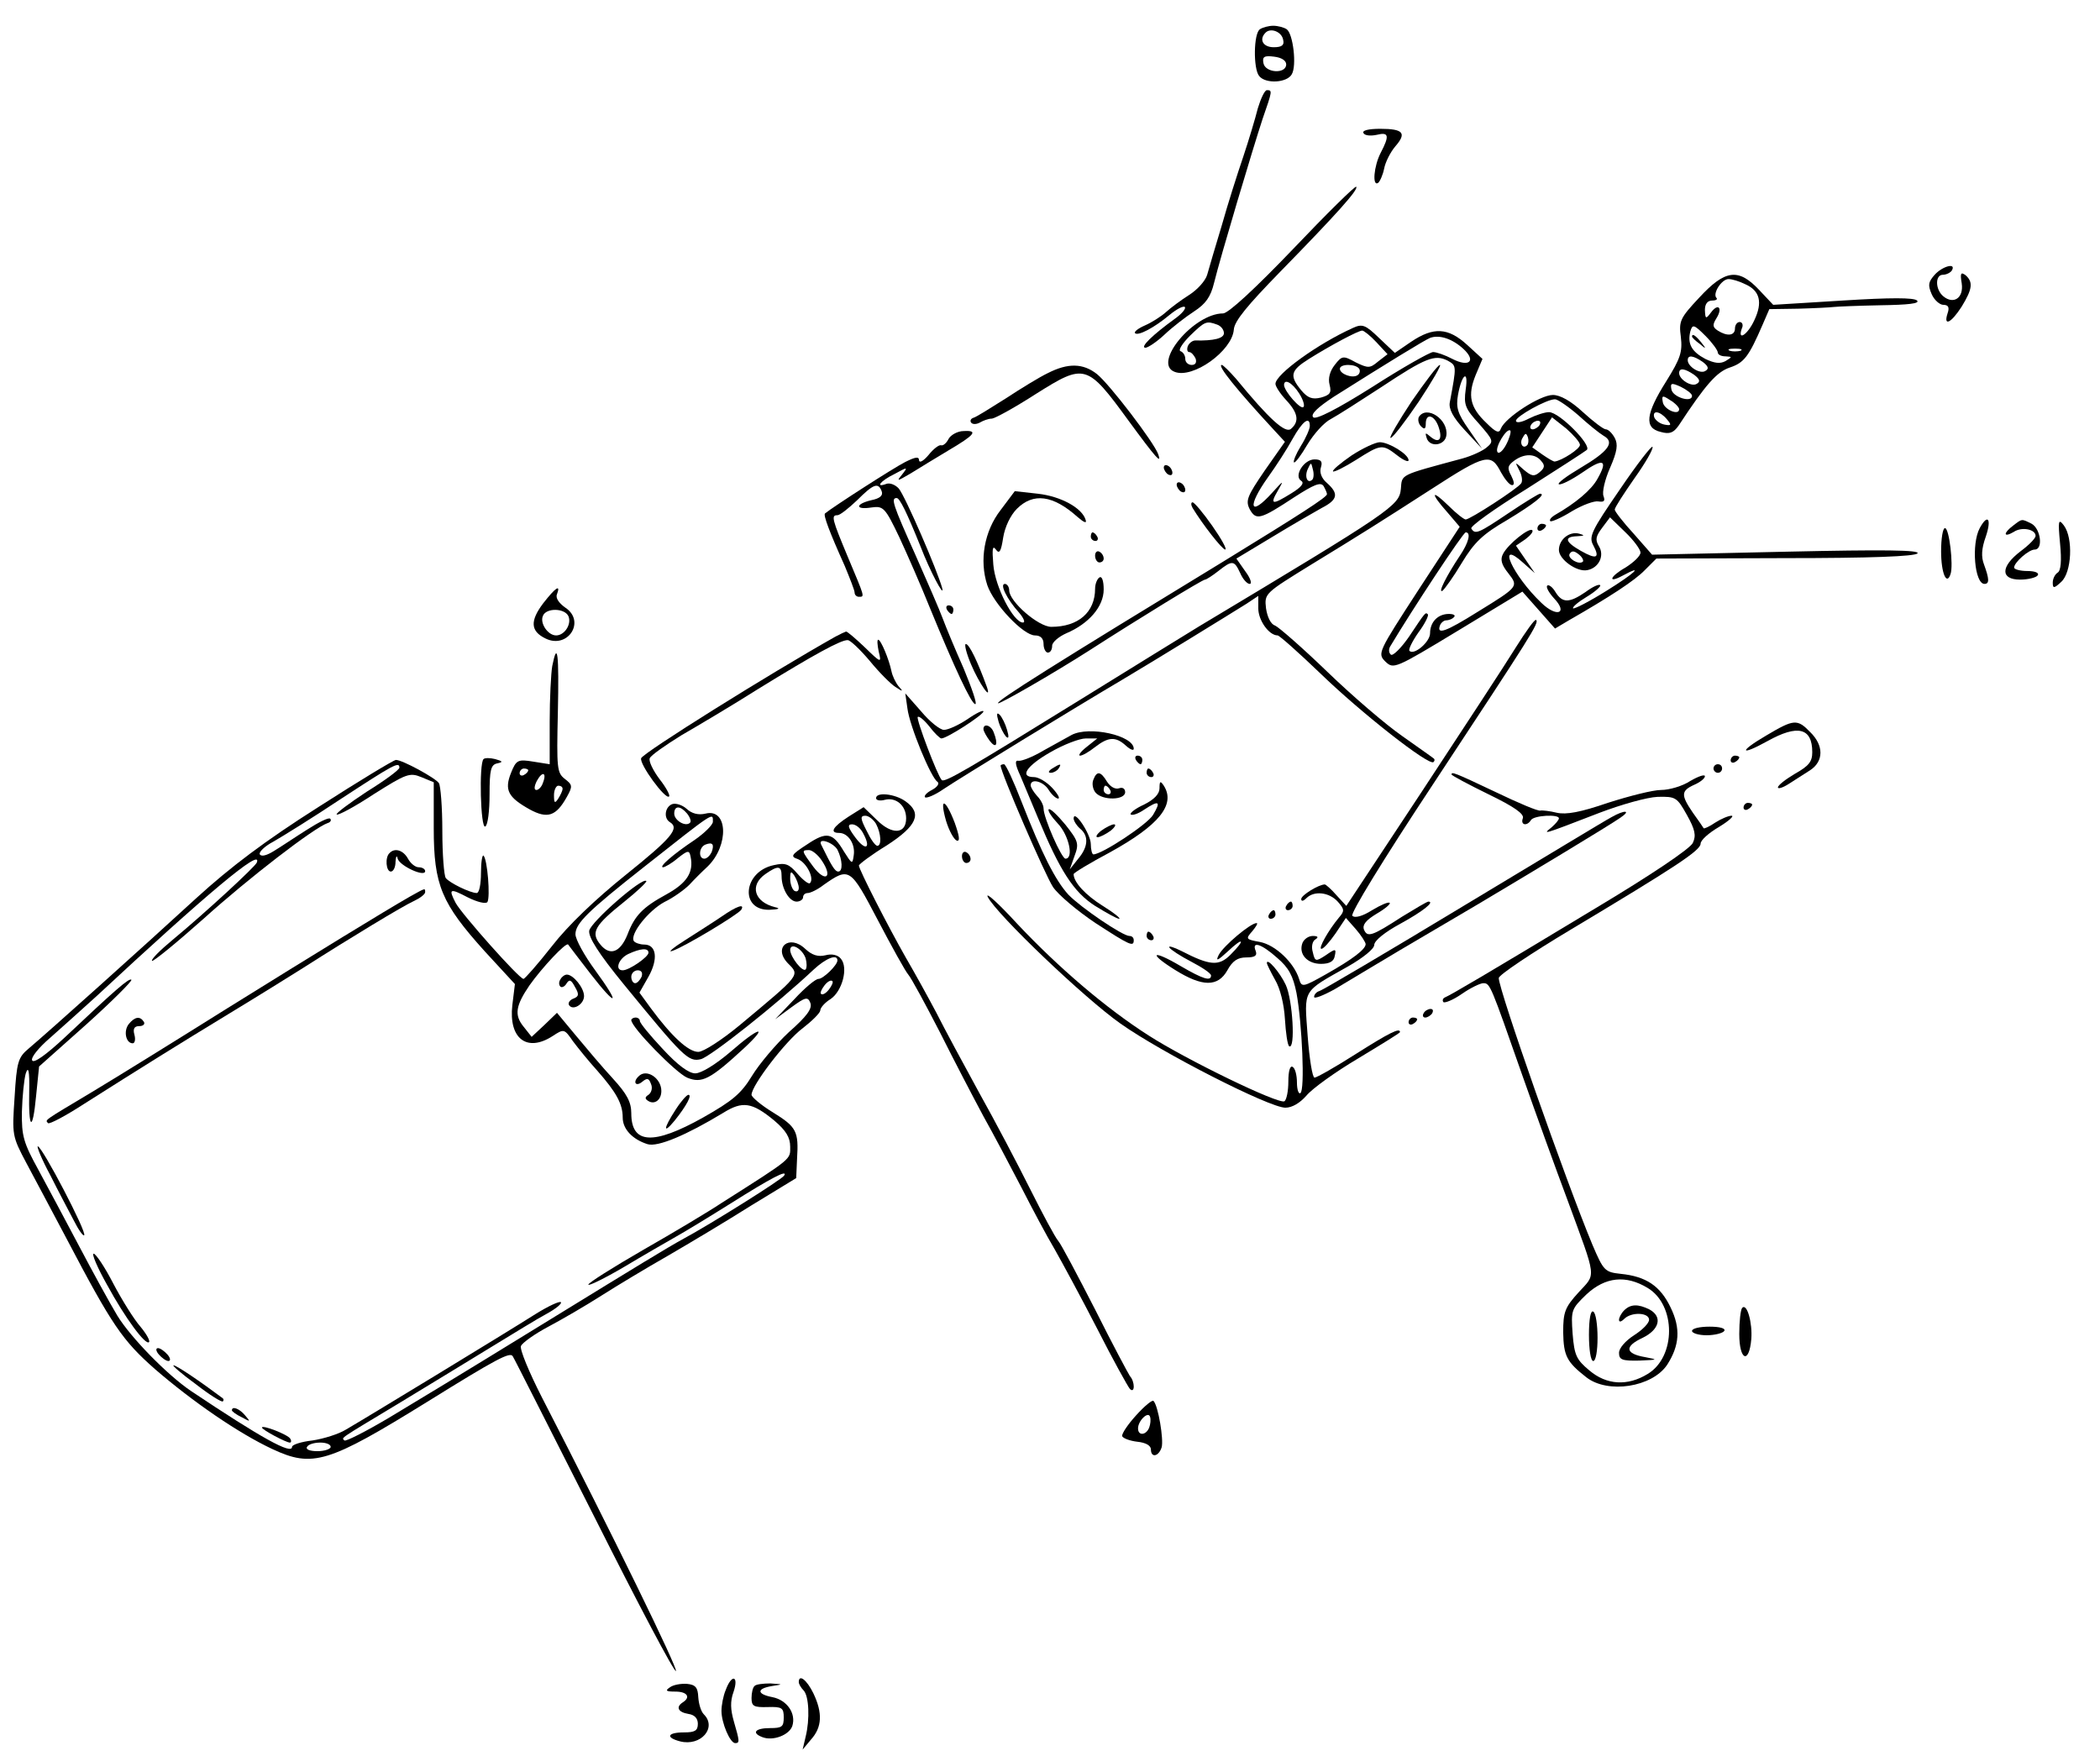 <?xml version="1.0" standalone="no"?>
<!DOCTYPE svg PUBLIC "-//W3C//DTD SVG 20010904//EN"
 "http://www.w3.org/TR/2001/REC-SVG-20010904/DTD/svg10.dtd">
<svg version="1.0" xmlns="http://www.w3.org/2000/svg"
 width="489pt" height="409pt" viewBox="0 0 489 409"
 preserveAspectRatio="xMidYMid meet">
<g transform="translate(0,409) scale(0.1,-0.1)"
fill="#000000" stroke="none">
<path d="M2934 4022 c-15 -9 -16 -92 -2 -109 15 -19 65 -16 76 4 12 20 3 95
-12 105 -6 4 -20 8 -31 8 -11 0 -25 -4 -31 -8z m54 -25 c3 -12 -3 -17 -22 -17
-25 0 -35 18 -19 34 12 12 38 2 41 -17z m7 -57 c0 -23 -49 -20 -53 3 -3 15 2
18 25 15 17 -2 28 -9 28 -18z"/>
<path d="M2929 3838 c-6 -24 -21 -74 -34 -113 -13 -38 -36 -110 -50 -160 -15
-49 -30 -101 -34 -115 -4 -14 -23 -35 -42 -47 -19 -12 -43 -30 -54 -40 -11
-10 -33 -24 -49 -31 -16 -7 -26 -15 -23 -18 7 -7 44 12 81 43 16 13 31 21 35
18 3 -4 -7 -16 -24 -28 -51 -37 -81 -66 -68 -67 6 0 27 14 45 31 18 17 49 41
69 54 26 17 38 33 46 66 15 61 90 312 113 382 23 66 23 67 10 67 -5 0 -14 -19
-21 -42z"/>
<path d="M3175 3780 c3 -6 17 -7 31 -4 28 7 30 -2 9 -42 -16 -31 -20 -79 -6
-70 4 3 11 18 14 33 3 16 15 39 26 52 27 31 19 41 -35 41 -28 0 -43 -4 -39
-10z"/>
<path d="M3011 3510 c-89 -93 -151 -150 -163 -150 -68 0 -165 -116 -113 -136
43 -17 134 49 138 98 1 20 32 57 108 135 132 135 183 192 177 198 -2 3 -69
-63 -147 -145z m-177 -176 c9 -3 16 -12 16 -20 0 -12 -23 -18 -67 -17 -6 0
-14 -6 -17 -13 -3 -8 -1 -14 3 -14 5 0 11 -7 15 -15 3 -9 0 -15 -9 -15 -8 0
-15 6 -15 14 0 8 -5 16 -11 18 -6 2 4 18 22 36 35 34 38 35 63 26z"/>
<path d="M4505 3450 c-15 -17 -16 -24 -7 -45 6 -14 19 -25 27 -25 12 0 15 -6
10 -20 -10 -31 8 -23 33 16 25 41 27 57 9 73 -11 8 -13 5 -9 -19 5 -34 -19
-50 -43 -30 -19 16 -19 50 -1 50 8 0 18 5 21 10 11 19 -22 10 -40 -10z"/>
<path d="M3957 3397 c-45 -48 -48 -55 -43 -92 4 -35 -1 -50 -34 -103 -48 -76
-52 -109 -13 -118 21 -6 30 -2 42 15 63 96 89 125 119 135 33 11 44 25 76 99
l16 37 67 1 c38 1 75 3 83 4 8 1 58 3 109 4 65 1 92 4 85 11 -7 7 -62 7 -173
0 l-162 -10 -33 35 c-48 51 -79 47 -139 -18z m107 31 c34 -15 41 -42 21 -84
-15 -33 -40 -50 -29 -19 4 8 1 15 -5 15 -6 0 -11 -7 -11 -15 0 -17 -18 -19
-40 -5 -12 8 -13 13 -3 29 15 24 4 36 -13 13 -12 -16 -13 -15 -14 6 0 14 6 22
17 22 9 0 13 3 10 6 -10 10 12 44 28 44 8 0 25 -5 39 -12z m-64 -159 c0 -5 8
-9 18 -9 16 -1 16 -1 0 -11 -13 -7 -26 -5 -47 5 -32 17 -42 35 -35 64 5 17 8
17 35 -10 16 -16 29 -34 29 -39z m53 4 c-7 -2 -19 -2 -25 0 -7 3 -2 5 12 5 14
0 19 -2 13 -5z m-88 -26 c13 -10 15 -16 6 -21 -12 -8 -41 10 -41 25 0 13 13
11 35 -4z m-20 -30 c13 -10 15 -16 6 -21 -12 -8 -41 10 -41 25 0 13 13 11 35
-4z m-5 -49 c0 -17 -45 -3 -48 15 -3 15 0 16 22 6 14 -7 26 -16 26 -21z m-30
-31 c0 -16 -35 -1 -38 16 -3 16 -1 17 17 5 12 -7 21 -17 21 -21z m-29 -23 c12
-14 11 -16 -5 -13 -11 2 -21 10 -24 17 -5 17 13 15 29 -4z"/>
<path d="M3940 3306 c0 -2 8 -10 18 -17 15 -13 16 -12 3 4 -13 16 -21 21 -21
13z"/>
<path d="M3150 3326 c-82 -37 -180 -108 -180 -130 0 -6 11 -23 25 -38 28 -30
31 -50 11 -67 -13 -11 -50 22 -128 117 -15 17 -30 32 -33 32 -12 0 35 -58 122
-152 l25 -27 -47 -67 c-41 -60 -45 -70 -35 -90 15 -27 25 -24 104 28 45 29 61
36 68 26 4 -7 8 -16 8 -19 0 -7 -64 -48 -240 -156 -389 -237 -531 -326 -526
-331 3 -3 128 69 211 122 118 76 265 166 271 166 3 0 17 9 31 20 33 26 37 25
51 -5 6 -14 16 -25 22 -25 6 0 2 13 -10 29 l-21 30 83 50 c46 28 98 58 116 68
37 19 40 33 12 58 -13 11 -18 25 -14 37 4 13 0 18 -15 18 -25 0 -49 -39 -31
-50 8 -5 0 -15 -23 -29 -45 -28 -51 -27 -31 7 14 24 13 24 -13 -5 -53 -59 -60
-34 -10 36 18 25 44 65 57 89 23 41 40 54 40 30 0 -7 -9 -28 -21 -47 -11 -18
-18 -35 -16 -38 3 -2 17 17 31 41 15 25 39 52 55 60 15 8 68 42 117 74 104 69
125 77 155 62 21 -12 21 -11 5 -97 -3 -15 7 -35 35 -65 l40 -43 -31 45 c-26
37 -30 51 -25 80 9 50 25 60 18 13 -5 -36 -1 -45 31 -80 33 -38 35 -41 18 -55
-9 -8 -35 -20 -57 -26 -148 -40 -140 -36 -143 -71 -4 -39 -20 -50 -470 -320
-31 -19 -156 -96 -277 -171 -265 -164 -315 -193 -322 -187 -10 10 -60 142 -56
147 3 3 15 -7 27 -22 12 -16 25 -28 28 -28 13 0 98 55 98 63 0 4 -17 -4 -37
-18 -21 -14 -45 -25 -55 -25 -9 0 -33 19 -53 43 l-37 42 5 -35 c5 -41 55 -162
70 -171 5 -4 0 -12 -13 -19 -12 -6 -19 -14 -16 -17 3 -3 23 5 43 19 37 25 310
192 415 254 71 42 256 156 291 178 l27 18 0 -29 c0 -28 25 -63 45 -63 4 0 49
-40 100 -89 94 -91 253 -216 263 -206 3 3 3 6 1 8 -2 2 -35 25 -73 52 -39 27
-117 94 -175 150 -58 56 -113 104 -122 108 -10 3 -18 20 -21 40 -4 35 -3 35
107 103 113 69 159 98 280 176 125 81 137 83 160 38 9 -16 20 -30 26 -30 6 0
5 8 -2 22 -10 18 -8 24 7 35 23 17 49 17 63 -1 9 -10 8 -16 -4 -26 -13 -11
-19 -9 -37 6 -21 19 -21 19 -10 -2 6 -11 8 -25 4 -30 -8 -12 -119 -84 -129
-84 -4 0 -22 14 -40 32 -41 40 -43 30 -3 -15 l29 -34 -96 -147 c-94 -145 -96
-148 -77 -167 19 -18 22 -17 169 72 l150 91 38 -43 38 -43 32 19 c96 55 154
93 177 117 l27 27 299 1 c201 0 302 4 309 11 7 8 -78 9 -304 4 l-314 -7 -43
49 c-24 26 -44 52 -44 56 0 5 21 37 46 73 25 35 44 68 42 73 -1 5 -36 -40 -76
-99 -66 -96 -73 -110 -62 -130 16 -30 8 -34 -29 -13 -37 21 -40 33 -8 34 17 1
18 2 4 6 -23 6 -47 -14 -47 -38 0 -22 42 -52 66 -47 27 5 41 34 27 56 -9 15
-7 23 8 43 l18 24 35 -34 c20 -19 36 -41 36 -48 0 -8 -16 -23 -35 -35 -37 -21
-42 -38 -7 -19 52 28 29 6 -37 -35 -40 -25 -75 -43 -78 -41 -2 3 12 15 32 27
20 12 34 25 31 27 -3 3 -18 -4 -34 -16 -38 -26 -54 -26 -70 0 -7 12 -16 18
-19 15 -4 -3 4 -17 16 -30 33 -35 6 -45 -30 -10 -67 64 -106 151 -42 93 l27
-24 -22 32 -22 32 22 15 c12 9 19 18 16 21 -7 7 -56 -32 -68 -55 -7 -13 -4
-25 12 -45 24 -31 25 -31 -71 -90 -75 -47 -96 -54 -88 -32 2 6 9 12 14 12 6 0
15 3 19 8 4 4 -2 7 -12 7 -26 0 -44 -19 -44 -45 0 -20 -37 -52 -48 -41 -3 3 7
23 21 43 15 20 24 39 22 42 -6 5 -4 8 -44 -52 -18 -26 -37 -45 -42 -42 -5 4
-6 12 -2 19 52 87 170 266 176 266 13 0 7 -24 -14 -55 -30 -45 -52 -88 -40
-81 5 4 26 33 45 65 29 48 49 67 106 100 61 37 92 61 76 61 -3 0 -36 -20 -73
-45 -70 -47 -78 -51 -87 -36 -3 5 54 46 127 91 72 46 136 87 142 92 12 11 -64
88 -88 88 -10 0 -31 -7 -47 -15 -17 -9 -30 -11 -30 -5 0 10 71 50 91 50 6 0
31 -17 54 -37 23 -21 49 -42 59 -48 27 -15 12 -36 -54 -75 -32 -19 -55 -36
-50 -38 5 -2 29 10 54 27 50 35 61 30 36 -14 -14 -26 -51 -57 -100 -85 -8 -5
-13 -11 -10 -14 3 -2 26 8 50 23 25 15 53 25 62 23 13 -2 16 1 12 12 -4 9 3
39 15 66 17 39 19 55 11 70 -6 11 -15 20 -21 20 -5 0 -29 18 -53 40 -28 26
-53 40 -70 40 -30 0 -111 -53 -121 -78 -4 -12 -11 -10 -34 13 -38 36 -44 64
-25 111 l16 38 -36 33 c-44 40 -78 42 -130 7 l-38 -26 -37 35 c-32 31 -39 33
-61 23z m55 -33 l26 -28 -22 -17 c-19 -16 -23 -16 -52 -2 -29 16 -32 16 -49
-6 -11 -14 -16 -31 -12 -46 5 -19 1 -24 -20 -30 -20 -5 -31 -1 -46 17 -28 34
-25 46 18 73 51 32 115 66 124 66 4 0 19 -12 33 -27z m203 -16 c30 -28 13 -43
-26 -23 -17 9 -37 16 -45 16 -7 0 -71 -36 -141 -81 -84 -53 -132 -77 -138 -71
-7 7 10 23 48 48 125 79 210 131 224 137 22 8 52 -2 78 -26z m-243 -46 c3 -5
1 -12 -4 -15 -12 -8 -41 3 -41 15 0 12 37 12 45 0z m-140 -57 c9 -14 14 -29
10 -32 -6 -7 -44 36 -45 51 0 16 19 6 35 -19z m654 -120 c1 -9 -42 -37 -59
-39 -3 0 -15 7 -28 16 l-24 17 23 35 23 35 33 -26 c17 -15 32 -32 32 -38z
m-94 46 c-3 -5 -11 -10 -16 -10 -6 0 -7 5 -4 10 3 6 11 10 16 10 6 0 7 -4 4
-10z m-78 -46 c-8 -15 -17 -22 -20 -17 -7 10 22 58 30 50 2 -3 -2 -18 -10 -33z
m49 -1 c-10 -10 -19 5 -10 18 6 11 8 11 12 0 2 -7 1 -15 -2 -18z m-500 -80
c-11 -11 -19 6 -11 24 8 17 8 17 12 0 3 -10 2 -21 -1 -24z m630 -191 c-9 -9
-37 8 -31 18 5 8 11 7 21 -1 8 -6 12 -14 10 -17z"/>
<path d="M2440 3221 c-19 -9 -63 -36 -98 -59 -35 -22 -68 -43 -75 -45 -7 -2
-9 -8 -5 -12 4 -4 13 -3 20 1 7 4 19 9 28 9 8 1 55 27 103 58 113 71 118 70
215 -63 63 -86 78 -103 69 -78 -10 28 -114 164 -143 187 -32 25 -67 26 -114 2z"/>
<path d="M3287 3155 c-31 -47 -53 -85 -49 -85 5 0 34 38 66 85 31 47 53 85 49
85 -5 0 -34 -39 -66 -85z"/>
<path d="M3304 3119 c-3 -6 -1 -16 5 -22 8 -8 11 -6 11 6 0 25 19 21 29 -5 11
-30 3 -42 -17 -26 -13 11 -14 11 -10 -2 7 -23 43 -18 46 6 5 37 -46 71 -64 43z"/>
<path d="M2209 3068 c-5 -10 -13 -17 -18 -15 -5 1 -18 -9 -29 -23 -12 -14 -21
-19 -22 -12 0 9 -8 8 -32 -4 -26 -13 -169 -105 -187 -120 -4 -4 10 -42 46
-122 12 -29 23 -57 23 -62 0 -6 5 -10 10 -10 14 0 14 -2 -25 91 -38 91 -40 99
-25 99 6 0 26 16 46 35 38 38 49 42 57 21 4 -10 -4 -17 -24 -21 -38 -9 -38
-23 0 -17 28 4 32 0 65 -69 19 -41 51 -114 71 -164 57 -139 97 -225 106 -225
5 0 -8 37 -27 83 -20 45 -42 98 -49 117 -7 19 -36 86 -64 149 -52 116 -57 131
-43 131 7 0 23 -32 56 -114 21 -55 56 -121 50 -96 -11 41 -86 214 -101 232 -8
9 -21 14 -29 11 -27 -10 -14 7 19 23 31 17 32 17 17 -2 -13 -16 -11 -15 20 3
19 12 59 36 87 53 63 37 72 48 37 46 -14 0 -30 -9 -35 -18z"/>
<path d="M3147 3029 c-26 -18 -45 -34 -43 -37 3 -2 27 10 54 27 58 37 61 37
96 10 14 -11 26 -16 26 -11 0 14 -46 42 -67 42 -10 0 -40 -14 -66 -31z"/>
<path d="M2710 3001 c0 -5 5 -13 10 -16 6 -3 10 -2 10 4 0 5 -4 13 -10 16 -5
3 -10 2 -10 -4z"/>
<path d="M2740 2961 c0 -5 5 -13 10 -16 6 -3 10 -2 10 4 0 5 -4 13 -10 16 -5
3 -10 2 -10 -4z"/>
<path d="M2330 2902 c-38 -49 -50 -117 -31 -175 15 -44 84 -117 111 -117 13 0
20 -7 20 -20 0 -11 5 -20 10 -20 6 0 10 7 10 16 0 8 15 21 33 29 52 22 87 62
87 102 0 20 -4 32 -10 28 -5 -3 -10 -15 -10 -26 0 -55 -39 -89 -102 -89 -30 0
-98 59 -98 85 0 8 -5 15 -10 15 -13 0 5 -36 33 -67 11 -13 15 -23 9 -23 -22 0
-65 83 -69 135 -3 36 -2 46 6 35 8 -11 12 -5 17 28 4 25 17 52 32 67 38 38 84
32 141 -19 15 -13 22 -16 19 -7 -8 28 -58 55 -111 61 l-54 6 -33 -44z"/>
<path d="M2777 2907 c23 -38 69 -97 76 -97 5 0 -9 25 -30 55 -21 30 -42 55
-46 55 -4 0 -4 -6 0 -13z"/>
<path d="M4610 2860 c-20 -37 -12 -130 11 -130 12 0 11 12 -1 45 -7 18 -6 37
4 65 14 41 5 55 -14 20z"/>
<path d="M4688 2866 c-24 -18 -23 -29 1 -15 19 13 51 6 51 -9 0 -6 -16 -22
-35 -36 -47 -36 -47 -66 -1 -66 19 0 38 5 41 10 4 6 -7 10 -24 10 -17 0 -31 4
-31 8 0 12 34 42 48 42 20 0 14 48 -7 60 -24 12 -22 12 -43 -4z"/>
<path d="M4797 2824 c4 -40 2 -64 -6 -68 -6 -4 -11 -14 -11 -23 0 -14 3 -14
20 2 24 22 28 101 6 131 -13 17 -14 12 -9 -42z"/>
<path d="M3580 2859 c0 -5 5 -7 10 -4 6 3 10 8 10 11 0 2 -4 4 -10 4 -5 0 -10
-5 -10 -11z"/>
<path d="M4520 2806 c0 -51 13 -81 22 -53 7 20 -3 107 -13 107 -5 0 -9 -24 -9
-54z"/>
<path d="M2540 2840 c0 -5 5 -10 11 -10 5 0 7 5 4 10 -3 6 -8 10 -11 10 -2 0
-4 -4 -4 -10z"/>
<path d="M2550 2796 c0 -9 5 -16 10 -16 6 0 10 4 10 9 0 6 -4 13 -10 16 -5 3
-10 -1 -10 -9z"/>
<path d="M1265 2685 c-31 -41 -30 -65 5 -82 52 -26 95 40 46 72 -14 10 -23 22
-19 31 9 24 -3 16 -32 -21z m59 -31 c7 -19 -10 -44 -29 -44 -19 0 -38 28 -31
45 7 20 52 19 60 -1z"/>
<path d="M2205 2670 c3 -5 8 -10 11 -10 2 0 4 5 4 10 0 6 -5 10 -11 10 -5 0
-7 -4 -4 -10z"/>
<path d="M3529 2581 c-24 -39 -123 -190 -219 -336 l-175 -265 -23 25 c-12 14
-25 25 -27 25 -14 0 -55 -25 -55 -34 0 -6 5 -5 12 2 18 18 53 14 73 -8 16 -18
16 -22 3 -37 -25 -30 -49 -73 -41 -73 5 0 19 16 33 36 l24 36 23 -26 c13 -15
23 -31 23 -35 0 -12 -30 -35 -92 -70 -55 -31 -57 -31 -63 -11 -12 38 -55 79
-91 86 -33 6 -34 7 -18 25 9 11 14 19 10 19 -14 0 -77 -53 -88 -74 -8 -16 -3
-14 21 8 37 35 42 28 6 -8 -27 -27 -48 -25 -114 9 -18 9 -31 13 -28 8 3 -5 26
-20 51 -33 25 -13 46 -27 46 -32 0 -14 -18 -9 -71 22 -66 39 -77 31 -13 -9 64
-40 100 -40 122 -1 12 22 24 30 44 30 20 0 26 4 22 15 -10 24 13 17 50 -16 27
-23 37 -42 45 -82 13 -70 20 -227 9 -233 -4 -3 -8 8 -8 25 0 16 -4 33 -10 36
-6 4 -10 -10 -10 -34 0 -22 -4 -42 -9 -46 -13 -8 -229 97 -316 153 -99 63
-211 159 -306 260 -44 48 -75 76 -69 63 21 -41 224 -235 309 -295 96 -68 347
-196 384 -196 16 0 34 11 49 28 13 16 67 55 121 87 53 32 97 59 97 61 0 11
-24 -1 -103 -51 -47 -30 -91 -55 -96 -55 -5 0 -12 44 -16 97 -8 111 -14 101
94 162 35 20 61 41 61 50 0 10 25 30 60 49 53 29 82 52 66 52 -3 0 -30 -16
-61 -35 -71 -46 -81 -49 -89 -30 -4 11 5 22 30 37 19 11 33 23 30 25 -3 3 -21
-5 -41 -17 -22 -14 -40 -19 -46 -13 -5 5 70 128 189 308 230 349 246 374 239
381 -3 3 -24 -27 -48 -65z"/>
<path d="M1945 2607 c-156 -88 -447 -270 -452 -283 -5 -13 57 -98 65 -89 3 2
-7 21 -22 40 -15 20 -26 42 -23 49 3 7 36 30 73 53 38 22 119 70 179 108 133
82 194 115 209 114 6 0 29 -22 51 -48 22 -27 49 -54 60 -61 18 -12 19 -11 7 2
-7 9 -14 24 -16 34 -6 29 -25 74 -31 74 -3 0 -2 -12 1 -27 7 -28 6 -28 -33 10
-21 20 -41 37 -43 36 -3 -1 -14 -6 -25 -12z"/>
<path d="M2261 2543 c19 -45 49 -88 37 -53 -21 58 -41 100 -49 100 -4 0 1 -21
12 -47z"/>
<path d="M1286 2539 c-3 -17 -6 -76 -6 -130 l0 -99 -38 6 c-36 6 -40 4 -52
-26 -16 -40 -7 -57 43 -85 42 -23 62 -16 87 29 14 25 13 28 -5 42 -18 14 -19
25 -16 154 3 139 -1 169 -13 109z m-56 -243 c0 -3 -4 -8 -10 -11 -5 -3 -10 -1
-10 4 0 6 5 11 10 11 6 0 10 -2 10 -4z m34 -30 c-3 -9 -10 -16 -15 -16 -6 0
-5 9 1 21 13 24 24 20 14 -5z m46 -13 c0 -5 -5 -15 -10 -23 -8 -12 -10 -11
-10 8 0 12 5 22 10 22 6 0 10 -3 10 -7z"/>
<path d="M2325 2410 c4 -14 12 -29 17 -35 7 -7 8 -2 3 15 -4 14 -12 30 -17 35
-7 7 -8 2 -3 -15z"/>
<path d="M4113 2377 c-65 -38 -62 -49 3 -13 70 39 104 31 104 -26 0 -22 -8
-32 -40 -50 -22 -13 -40 -27 -40 -32 0 -4 11 -1 25 8 14 9 36 23 50 32 32 21
32 58 0 89 -30 31 -38 30 -102 -8z"/>
<path d="M2290 2392 c0 -5 7 -17 15 -28 15 -19 20 -8 9 20 -6 17 -24 22 -24 8z"/>
<path d="M2495 2378 c-11 -6 -40 -22 -65 -36 -25 -15 -51 -25 -58 -24 -9 2 -9
-7 4 -35 9 -21 27 -65 41 -98 51 -123 83 -173 133 -205 26 -16 51 -30 56 -30
5 0 -12 14 -38 30 -40 25 -68 55 -68 74 0 3 38 26 85 51 114 63 153 111 125
155 -8 12 -10 11 -10 -6 0 -13 -12 -26 -36 -38 -20 -9 -34 -20 -31 -23 4 -3
18 2 31 11 35 23 40 20 21 -12 -13 -22 -119 -92 -139 -92 -3 0 -6 11 -6 24 0
23 -39 82 -40 60 0 -6 7 -17 15 -24 21 -17 19 -43 -5 -71 l-19 -24 11 31 c11
29 9 35 -21 73 -19 23 -36 39 -39 36 -3 -3 7 -18 21 -33 26 -27 38 -82 18 -82
-9 0 -51 95 -51 117 0 8 -7 21 -15 29 -8 9 -15 20 -15 25 0 17 30 9 42 -11 7
-11 17 -20 22 -20 5 0 -1 11 -14 25 -13 14 -32 25 -42 25 -35 0 -18 26 38 58
31 18 68 32 82 32 l27 0 -25 -20 c-14 -11 -20 -20 -15 -20 6 0 21 9 35 20 31
24 48 25 72 3 10 -9 18 -12 18 -7 0 31 -104 54 -145 32z"/>
<path d="M1126 2322 c-11 -10 -7 -164 4 -157 6 3 10 37 10 75 0 57 3 69 18 72
14 3 13 5 -5 10 -12 3 -24 3 -27 0z"/>
<path d="M2645 2320 c3 -5 8 -10 11 -10 2 0 4 5 4 10 0 6 -5 10 -11 10 -5 0
-7 -4 -4 -10z"/>
<path d="M4030 2319 c0 -5 5 -7 10 -4 6 3 10 8 10 11 0 2 -4 4 -10 4 -5 0 -10
-5 -10 -11z"/>
<path d="M741 2210 c-123 -78 -204 -139 -284 -212 -123 -113 -346 -313 -390
-350 -25 -21 -28 -31 -33 -113 -6 -89 -6 -91 28 -155 19 -36 61 -114 93 -175
106 -202 130 -237 206 -304 88 -76 194 -149 273 -186 94 -44 130 -33 361 110
161 100 193 117 199 106 4 -6 89 -175 191 -376 101 -201 186 -362 189 -357 4
7 -146 315 -313 639 -29 57 -51 110 -48 118 4 8 32 28 64 45 32 17 87 49 123
72 36 23 106 65 155 93 50 29 137 81 194 117 l105 64 2 45 c4 64 -1 74 -56
108 -28 17 -50 36 -50 41 0 22 80 126 119 155 22 17 40 35 41 41 0 7 11 19 24
27 27 18 42 73 24 94 -7 9 -21 12 -36 8 -17 -4 -31 0 -47 15 -37 35 -76 3 -40
-34 28 -28 30 -25 -114 -145 -40 -33 -83 -61 -95 -61 -23 0 -62 36 -110 101
l-27 37 21 37 c23 41 19 75 -10 75 -10 0 -21 4 -24 8 -10 16 34 71 71 91 21
10 47 29 58 40 11 12 30 31 43 43 50 49 47 136 -5 123 -17 -4 -32 0 -44 11
-10 9 -25 14 -34 11 -17 -7 -20 -33 -5 -42 23 -14 4 -37 -102 -122 -71 -57
-135 -118 -173 -167 -33 -42 -63 -76 -66 -76 -10 0 -144 151 -158 177 -17 33
-14 35 28 13 22 -11 42 -16 46 -11 7 12 0 99 -9 108 -3 3 -6 -15 -6 -40 0 -26
-4 -47 -10 -47 -15 0 -64 24 -72 35 -4 5 -8 55 -8 110 0 55 -4 105 -8 111 -8
12 -85 54 -100 54 -5 0 -86 -49 -181 -110z m189 92 c0 -5 -34 -30 -76 -56 -41
-27 -73 -51 -70 -53 3 -3 42 18 86 47 76 48 84 51 111 40 l29 -12 0 -107 c0
-133 18 -175 119 -287 l70 -76 -6 -49 c-9 -78 34 -111 94 -72 26 17 27 17 47
-12 12 -16 37 -47 57 -69 44 -50 59 -77 59 -109 0 -27 23 -51 58 -62 24 -7 90
21 176 73 45 28 67 25 119 -18 27 -23 37 -39 37 -61 0 -30 7 -25 -160 -131
-30 -20 -112 -69 -182 -109 -71 -41 -128 -77 -128 -81 0 -4 37 14 83 41 45 27
99 58 120 70 20 11 79 47 130 79 92 58 132 79 123 64 -5 -9 -171 -113 -234
-147 -35 -19 -107 -63 -312 -189 -239 -147 -283 -173 -374 -228 -54 -32 -101
-56 -104 -53 -7 7 -15 1 126 86 68 41 164 100 215 131 51 31 109 67 130 78 22
12 36 24 33 27 -3 3 -29 -9 -58 -27 -66 -42 -403 -247 -443 -270 -16 -10 -51
-21 -77 -25 -27 -3 -48 -10 -48 -15 0 -19 -72 21 -235 130 -55 37 -141 125
-172 176 -18 30 -58 103 -89 162 -31 59 -74 139 -95 178 -34 62 -39 78 -38
135 1 35 5 75 9 89 6 18 9 6 8 -42 -2 -90 8 -96 16 -11 l7 69 110 98 c60 54
107 101 105 104 -5 5 -37 -23 -157 -136 -42 -39 -70 -59 -74 -52 -4 6 14 29
42 53 26 23 75 67 108 97 256 238 387 348 373 311 -4 -10 -120 -117 -196 -180
-29 -24 -51 -46 -48 -49 3 -2 57 42 121 99 103 93 256 211 288 222 7 2 9 7 6
10 -3 4 -27 -8 -55 -26 -27 -17 -61 -40 -76 -49 -16 -10 -29 -14 -33 -8 -3 5
11 19 32 30 21 12 92 56 158 100 121 79 135 87 135 72z m670 -107 c7 -9 10
-18 7 -21 -10 -11 -37 5 -37 21 0 19 14 19 30 0z m60 -19 c0 -7 -19 -26 -42
-42 -51 -34 -85 -64 -74 -64 4 0 20 9 34 21 24 19 27 19 30 4 8 -37 -9 -62
-56 -88 -55 -30 -74 -49 -91 -94 -17 -42 -41 -50 -63 -23 -23 28 -14 44 56
100 30 24 53 46 51 48 -9 10 -130 -96 -133 -116 -2 -15 22 -53 80 -124 139
-170 151 -182 180 -175 23 6 178 129 263 209 28 26 55 37 55 21 0 -11 -33 -43
-44 -43 -7 0 -32 -21 -56 -47 l-45 -47 38 28 c33 24 38 25 44 10 5 -13 -8 -31
-50 -68 -30 -28 -69 -74 -86 -102 -25 -41 -45 -58 -114 -97 -116 -65 -167 -62
-167 10 0 26 -10 45 -43 81 -24 26 -62 71 -86 100 l-44 53 -29 -28 -30 -28
-19 24 c-22 27 -18 49 14 96 29 41 85 101 90 95 2 -3 25 -33 52 -68 62 -80 71
-74 11 8 -25 34 -46 72 -46 84 0 25 28 53 160 157 166 131 160 127 160 105z
m-3 -71 c-4 -8 -11 -15 -17 -15 -14 0 -13 27 3 33 16 6 21 1 14 -18z m219
-247 c3 -11 3 -22 0 -26 -7 -7 -35 28 -36 45 0 19 28 4 36 -19z m-366 13 c0
-10 -45 -41 -60 -41 -19 0 -10 27 13 38 28 13 47 15 47 3z m-16 -56 c-4 -8
-10 -15 -15 -15 -5 0 -9 7 -9 15 0 8 7 15 15 15 9 0 12 -6 9 -15z m436 -30
c-7 -9 -15 -13 -18 -10 -3 2 1 11 8 20 7 9 15 13 18 10 3 -2 -1 -11 -8 -20z
m-1160 -1065 c0 -5 -14 -10 -31 -10 -17 0 -28 4 -24 10 3 6 17 10 31 10 13 0
24 -4 24 -10z"/>
<path d="M907 2103 c-11 -10 -8 -43 3 -43 6 0 11 10 11 23 1 13 3 16 5 7 5
-17 64 -44 64 -29 0 5 -7 9 -15 9 -8 0 -19 9 -25 20 -11 20 -31 26 -43 13z"/>
<path d="M955 2002 c-61 -35 -216 -130 -425 -260 -118 -74 -260 -162 -315
-195 -117 -70 -110 -65 -103 -73 3 -3 41 17 84 45 134 85 214 135 339 211 66
40 143 88 170 105 116 74 232 144 258 156 15 7 27 16 27 21 0 10 1 10 -35 -10z"/>
<path d="M300 1705 c-13 -16 -7 -45 9 -45 5 0 7 9 4 20 -4 14 0 20 11 20 10 0
14 5 11 10 -9 14 -21 12 -35 -5z"/>
<path d="M117 1353 c19 -38 44 -85 55 -106 11 -22 22 -37 24 -34 7 6 -98 207
-108 207 -3 0 9 -30 29 -67z"/>
<path d="M249 1098 c43 -79 90 -142 98 -134 3 3 -6 19 -20 36 -15 17 -43 62
-63 100 -20 39 -41 70 -46 70 -5 0 9 -33 31 -72z"/>
<path d="M370 935 c7 -8 17 -15 22 -15 6 0 5 7 -2 15 -7 8 -17 15 -22 15 -6 0
-5 -7 2 -15z"/>
<path d="M456 866 c32 -25 61 -43 63 -40 2 2 2 5 0 7 -52 39 -108 77 -115 77
-4 0 19 -20 52 -44z"/>
<path d="M540 805 c0 -2 10 -10 23 -16 20 -11 21 -11 8 4 -13 16 -31 23 -31
12z"/>
<path d="M610 765 c0 -5 56 -35 65 -35 3 0 4 4 1 9 -6 10 -66 33 -66 26z"/>
<path d="M1305 1809 c-4 -6 -4 -13 0 -17 3 -3 10 0 14 7 7 11 11 9 20 -8 10
-17 9 -22 -4 -27 -8 -3 -13 -10 -10 -15 9 -14 35 2 35 21 0 19 -25 50 -40 50
-5 0 -12 -5 -15 -11z"/>
<path d="M1470 1714 c0 -17 104 -123 130 -134 34 -14 53 -5 133 69 59 55 34
49 -31 -8 -35 -30 -69 -51 -83 -51 -15 0 -41 19 -76 57 -29 31 -53 60 -53 65
0 4 -4 8 -10 8 -5 0 -10 -3 -10 -6z"/>
<path d="M1487 1583 c-14 -13 -7 -25 8 -13 12 10 16 9 21 -5 4 -9 1 -20 -6
-25 -8 -5 -9 -9 -1 -14 15 -10 31 2 31 23 0 30 -35 53 -53 34z"/>
<path d="M1573 1505 c-28 -43 -30 -59 -2 -25 28 35 41 60 32 60 -4 0 -18 -16
-30 -35z"/>
<path d="M2330 2307 c0 -16 104 -256 122 -283 12 -18 57 -56 99 -84 80 -52 89
-56 89 -40 0 6 -4 10 -10 10 -16 0 -113 66 -142 96 -31 34 -62 96 -109 216
-19 49 -37 88 -41 88 -5 0 -8 -2 -8 -3z"/>
<path d="M2450 2300 c-9 -6 -10 -10 -3 -10 6 0 15 5 18 10 8 12 4 12 -15 0z"/>
<path d="M3990 2300 c0 -5 5 -10 10 -10 6 0 10 5 10 10 0 6 -4 10 -10 10 -5 0
-10 -4 -10 -10z"/>
<path d="M2670 2290 c0 -5 5 -10 11 -10 5 0 7 5 4 10 -3 6 -8 10 -11 10 -2 0
-4 -4 -4 -10z"/>
<path d="M2546 2274 c-4 -9 -1 -23 5 -30 16 -19 69 -18 69 1 0 8 -6 12 -14 9
-9 -3 -20 3 -28 15 -15 25 -24 26 -32 5z m39 -24 c3 -5 1 -10 -4 -10 -6 0 -11
5 -11 10 0 6 2 10 4 10 3 0 8 -4 11 -10z"/>
<path d="M3380 2286 c0 -2 39 -23 86 -46 60 -29 84 -46 80 -56 -6 -16 10 -19
19 -4 7 11 65 14 65 4 0 -4 -8 -13 -17 -21 -21 -17 -25 -19 112 34 50 19 110
36 135 37 42 1 45 -1 68 -42 19 -34 22 -48 14 -65 -5 -13 -99 -76 -226 -152
-255 -154 -337 -202 -351 -208 -5 -2 -7 -7 -4 -11 3 -3 23 5 43 19 20 14 43
25 50 25 16 0 17 -4 91 -215 31 -88 78 -218 105 -290 69 -188 67 -170 26 -215
-32 -35 -36 -46 -36 -93 1 -55 8 -69 54 -105 50 -39 153 -23 188 29 29 45 32
85 8 134 -24 50 -57 72 -116 78 -37 4 -40 7 -66 68 -62 149 -218 593 -218 621
0 7 76 58 168 113 242 145 302 184 302 200 0 8 19 25 43 39 23 14 36 26 29 26
-7 0 -24 -7 -38 -16 -13 -9 -26 -15 -27 -13 -1 2 -12 18 -25 36 -28 41 -28 51
3 65 14 6 25 15 25 20 0 5 -15 0 -34 -11 -18 -12 -49 -21 -68 -21 -19 0 -74
-14 -124 -30 -64 -22 -97 -28 -119 -23 -16 4 -34 6 -38 5 -5 -2 -52 18 -104
43 -97 46 -103 48 -103 41z m457 -1196 c66 -40 66 -160 0 -200 -47 -29 -96
-26 -136 8 -30 25 -35 35 -39 85 -4 56 -3 58 32 92 44 41 92 46 143 15z"/>
<path d="M3782 1038 c-7 -7 -12 -17 -12 -22 0 -6 5 -5 12 2 17 17 58 15 58 -2
0 -8 -16 -24 -35 -36 -20 -13 -35 -30 -35 -41 0 -16 7 -19 48 -18 43 2 44 2
13 8 -47 8 -49 25 -6 45 39 19 47 49 16 66 -26 13 -44 13 -59 -2z"/>
<path d="M3700 981 c0 -34 4 -61 10 -61 6 0 10 24 10 54 0 30 -4 58 -10 61 -6
4 -10 -17 -10 -54z"/>
<path d="M2040 2231 c0 -5 9 -7 20 -4 26 7 50 -13 50 -43 0 -37 -33 -39 -68
-4 l-31 30 -35 -22 c-37 -24 -45 -38 -22 -38 21 0 38 -26 34 -52 -3 -22 -4
-21 -23 9 -26 44 -40 47 -86 16 -37 -24 -39 -28 -21 -34 20 -8 39 -45 28 -56
-3 -3 -16 7 -29 22 -20 23 -28 26 -55 20 -72 -15 -80 -106 -10 -104 22 1 26 3
13 6 -49 12 -60 51 -23 77 30 21 38 20 38 -5 0 -29 18 -59 35 -59 8 0 15 5 15
10 0 6 5 10 11 10 6 0 23 8 37 19 60 42 62 40 126 -82 32 -61 64 -119 71 -127
7 -8 40 -69 74 -135 33 -66 79 -154 101 -195 23 -41 62 -115 88 -165 25 -49
60 -115 78 -145 17 -30 62 -113 99 -185 36 -71 71 -134 76 -140 12 -12 12 17
0 30 -4 6 -41 75 -81 155 -41 80 -79 152 -86 160 -7 8 -36 62 -65 120 -29 58
-82 159 -119 225 -36 66 -81 149 -99 185 -19 36 -51 94 -72 130 -41 72 -109
205 -109 214 0 3 29 25 65 47 71 46 83 75 43 103 -24 17 -68 22 -68 7z m0 -60
c12 -23 13 -51 3 -51 -5 0 -16 16 -25 35 -15 29 -15 35 -3 35 8 0 19 -9 25
-19z m-30 -22 c19 -35 6 -42 -18 -10 -18 24 -19 31 -8 31 9 0 20 -9 26 -21z
m-60 -38 c12 -24 13 -51 2 -51 -8 0 -16 14 -40 63 -8 17 28 5 38 -12z m-36
-26 c26 -39 8 -51 -20 -14 -28 38 -28 39 -10 39 7 0 21 -11 30 -25z m-54 -63
c0 -7 -4 -10 -10 -7 -5 3 -10 16 -10 28 0 18 2 19 10 7 5 -8 10 -21 10 -28z"/>
<path d="M2203 2178 c7 -23 18 -43 25 -46 8 -2 6 11 -5 42 -22 57 -36 60 -20
4z"/>
<path d="M4060 2209 c0 -5 5 -7 10 -4 6 3 10 8 10 11 0 2 -4 4 -10 4 -5 0 -10
-5 -10 -11z"/>
<path d="M3753 2187 c-12 -6 -167 -100 -345 -207 -177 -107 -328 -196 -335
-198 -7 -2 -13 -8 -13 -14 0 -5 21 3 48 18 26 16 94 56 152 91 58 34 139 82
180 106 116 69 312 187 334 203 25 17 9 18 -21 1z"/>
<path d="M2564 2155 c-10 -8 -14 -15 -8 -15 5 0 19 7 30 15 10 8 14 15 8 15
-5 0 -19 -7 -30 -15z"/>
<path d="M2240 2096 c0 -9 5 -16 10 -16 6 0 10 4 10 9 0 6 -4 13 -10 16 -5 3
-10 -1 -10 -9z"/>
<path d="M2995 1980 c-3 -5 -1 -10 4 -10 6 0 11 5 11 10 0 6 -2 10 -4 10 -3 0
-8 -4 -11 -10z"/>
<path d="M1680 1955 c-19 -13 -57 -37 -85 -55 -27 -17 -41 -29 -30 -25 26 8
154 85 161 96 9 15 -10 9 -46 -16z"/>
<path d="M2955 1960 c-3 -5 -1 -10 4 -10 6 0 11 5 11 10 0 6 -2 10 -4 10 -3 0
-8 -4 -11 -10z"/>
<path d="M2670 1910 c0 -5 5 -10 11 -10 5 0 7 5 4 10 -3 6 -8 10 -11 10 -2 0
-4 -4 -4 -10z"/>
<path d="M3033 1894 c-10 -26 11 -49 43 -49 20 0 30 6 32 18 4 18 2 18 -21 2
-23 -15 -25 -15 -30 7 -4 13 -1 26 6 30 8 5 6 8 -6 8 -10 0 -20 -7 -24 -16z"/>
<path d="M2950 1847 c0 -3 9 -21 19 -39 12 -20 21 -57 23 -91 2 -33 6 -61 10
-64 15 -8 8 109 -8 143 -14 30 -44 64 -44 51z"/>
<path d="M3315 1730 c-3 -5 -2 -10 4 -10 5 0 13 5 16 10 3 6 2 10 -4 10 -5 0
-13 -4 -16 -10z"/>
<path d="M3280 1709 c0 -5 5 -7 10 -4 6 3 10 8 10 11 0 2 -4 4 -10 4 -5 0 -10
-5 -10 -11z"/>
<path d="M4057 1044 c-4 -4 -7 -32 -7 -61 0 -62 23 -71 28 -12 3 38 -10 84
-21 73z"/>
<path d="M3940 990 c0 -5 15 -10 34 -10 19 0 38 5 41 10 4 6 -10 10 -34 10
-23 0 -41 -4 -41 -10z"/>
<path d="M2646 794 c-20 -22 -34 -43 -33 -49 2 -5 18 -11 35 -13 20 -2 32 -9
32 -18 0 -20 18 -17 25 5 5 18 -8 97 -19 108 -3 3 -21 -12 -40 -33z m30 -29
c-7 -18 -26 -20 -26 -2 0 18 24 41 28 27 2 -6 1 -17 -2 -25z"/>
<path d="M1690 154 c-6 -14 -10 -36 -10 -49 0 -28 20 -75 32 -75 11 0 10 5 -3
50 -8 28 -9 47 -1 69 13 38 -4 43 -18 5z"/>
<path d="M1860 172 c0 -4 5 -13 11 -19 13 -13 15 -68 5 -108 l-7 -30 20 24
c25 28 27 61 5 107 -15 31 -34 46 -34 26z"/>
<path d="M1560 160 c-12 -8 -9 -10 13 -10 27 0 36 -13 17 -25 -17 -11 -11 -23
13 -27 14 -2 22 -10 22 -23 0 -16 -7 -20 -32 -20 -39 0 -44 -12 -9 -21 48 -12
86 32 55 63 -7 7 -12 25 -13 40 -1 22 -6 29 -26 31 -14 1 -32 -2 -40 -8z"/>
<path d="M1757 163 c-4 -3 -7 -16 -7 -28 0 -19 5 -22 38 -21 33 1 37 -2 37
-24 0 -22 -4 -25 -32 -25 -34 0 -44 -11 -18 -21 25 -10 63 5 70 26 9 29 -12
60 -46 67 -37 7 -38 20 -1 26 26 4 26 4 -4 6 -17 0 -34 -2 -37 -6z"/>
</g>
</svg>
